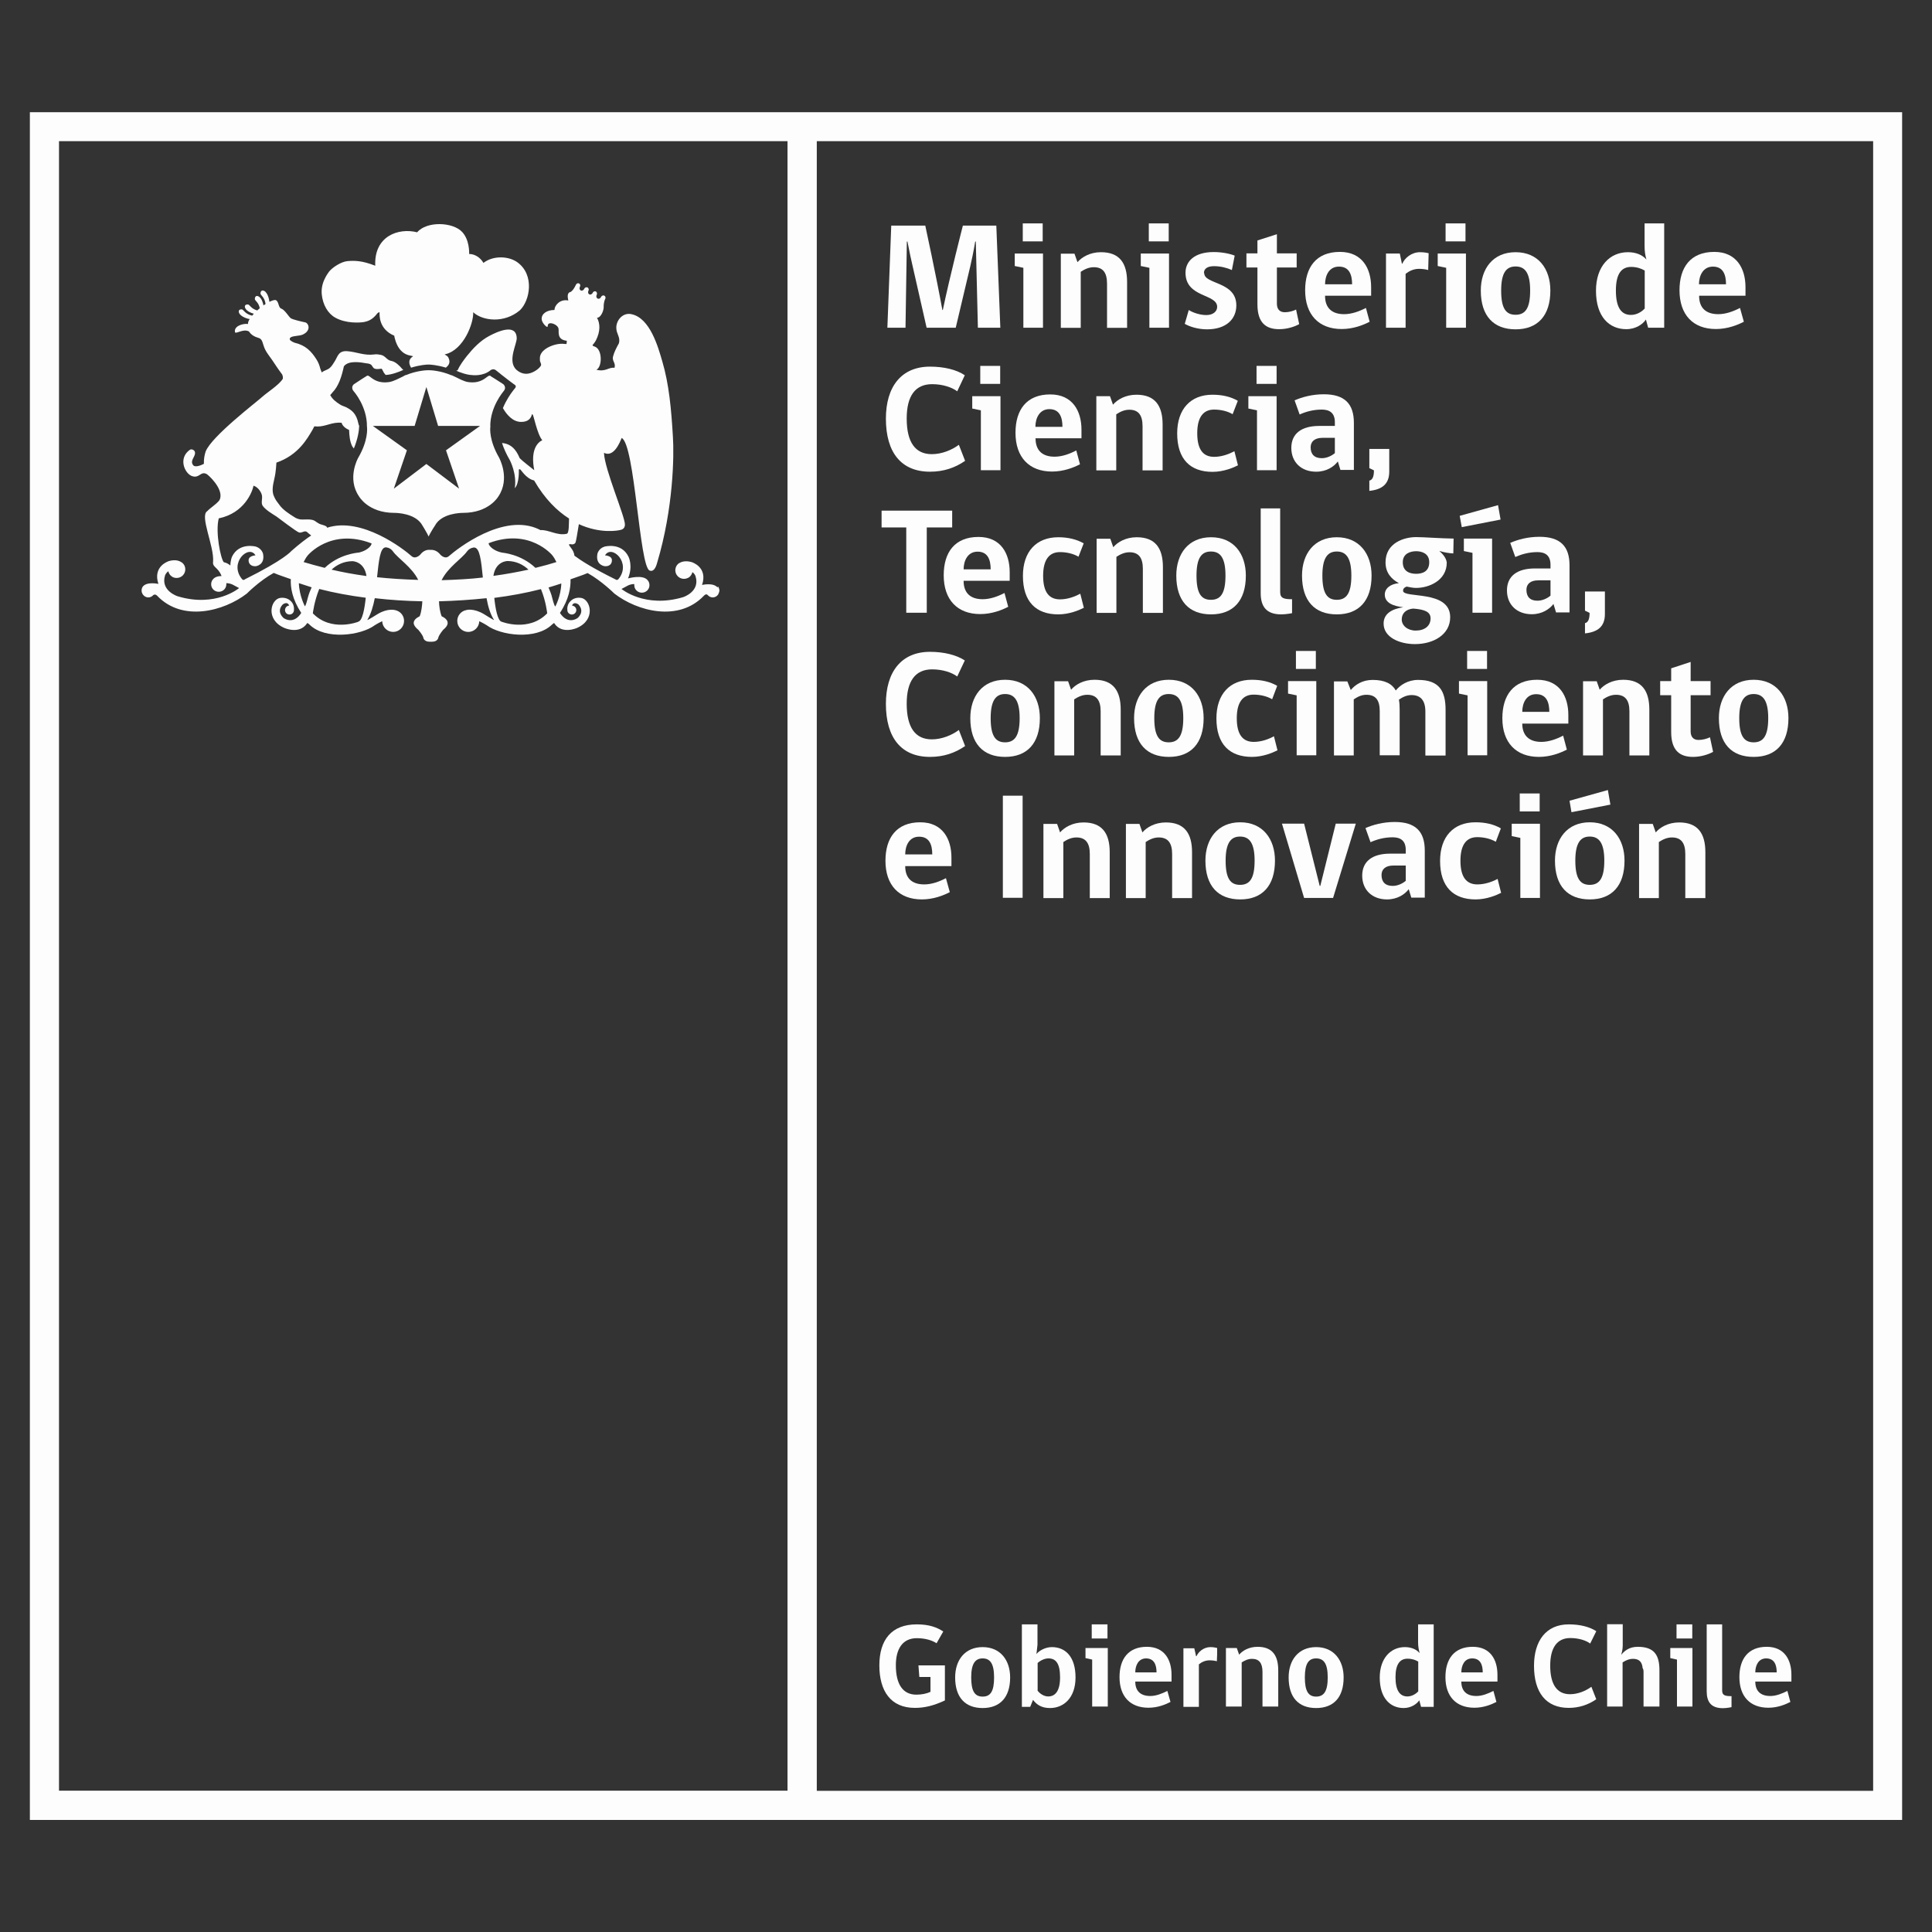 <svg xmlns="http://www.w3.org/2000/svg" xmlns:i="http://ns.adobe.com/AdobeIllustrator/10.0/" id="Capa_1" data-name="Capa 1" viewBox="0 0 130 130"><rect x="0" y="0" width="130" height="130" fill="#333333" stroke="none"/><defs><style>      .cls-1 {        fill: #fdfdfd;        stroke-width: 0px;      }    </style></defs><path class="cls-1" d="M63.58,114.42c-.73.34-1.34.5-2.02.5-1.63,0-2.39-1.14-2.39-2.86s.82-2.76,2.52-2.76c.83,0,1.36.2,1.78.48l-.45.79c-.31-.2-.77-.34-1.33-.34-.97,0-1.41.74-1.41,1.82,0,1.28.47,1.98,1.38,1.98.35,0,.7-.07.95-.19v-1h-.75l-.06-.78h1.78v2.37Z"></path><path class="cls-1" d="M67.97,112.87c0,1.34-.68,2.06-1.85,2.06s-1.85-.71-1.85-2.06c0-1.16.65-2.04,1.85-2.04s1.85.89,1.85,2.04M66.89,112.87c0-.95-.28-1.28-.77-1.28s-.77.34-.77,1.28.25,1.29.77,1.29.77-.34.77-1.29"></path><path class="cls-1" d="M69.73,111.31c.18-.24.61-.48,1.05-.48.92,0,1.59.66,1.59,2.04s-.8,2.06-1.72,2.06c-.56,0-.89-.22-1.14-.55l-.19.47h-.56v-5.55h1.05v1.37l-.07.63ZM69.81,113.75c.16.22.44.4.72.4.46,0,.8-.34.8-1.29s-.3-1.27-.78-1.27c-.26,0-.55.14-.73.31v1.84Z"></path><path class="cls-1" d="M73.49,114.84v-3.17l-.45-.1v-.68h1.5v3.94h-1.04ZM73.46,109.3h1.06v.95h-1.06v-.95Z"></path><path class="cls-1" d="M76.39,113.15c0,.63.35.97,1.01.97.41,0,.8-.17,1.15-.34l.21.74c-.33.17-.85.39-1.48.39-1.23,0-1.95-.76-1.95-2.06,0-1.21.58-2.04,1.84-2.04,1.19,0,1.66.88,1.66,1.88v.46h-2.44ZM77.12,111.59c-.52,0-.73.48-.73.94h1.43c0-.51-.16-.94-.71-.94"></path><path class="cls-1" d="M81.87,111.78c-.13-.04-.31-.06-.49-.06-.28,0-.53.12-.71.27v2.86h-1.04v-3.94h.73c.04.19.09.35.12.53h.03c.12-.28.47-.61.94-.61.21,0,.36.04.45.06,0,.3,0,.6-.02.89"></path><path class="cls-1" d="M84.95,114.84v-2.34c0-.6-.23-.88-.71-.88-.27,0-.5.12-.69.24v2.97h-1.06v-3.94h.73l.16.45c.22-.27.66-.53,1.24-.53,1,0,1.39.59,1.39,1.59v2.43h-1.07Z"></path><path class="cls-1" d="M90.41,112.87c0,1.34-.67,2.06-1.85,2.06s-1.85-.71-1.85-2.06c0-1.16.65-2.04,1.85-2.04s1.85.89,1.85,2.04M89.34,112.87c0-.95-.28-1.28-.78-1.28s-.76.34-.76,1.28.25,1.29.76,1.29.78-.34.78-1.29"></path><path class="cls-1" d="M95.52,111.21c-.06-.22-.1-.42-.1-.72v-1.19h1.05v5.55h-.85l-.12-.44c-.16.24-.54.52-1.05.52-.89,0-1.61-.65-1.61-2.05,0-1.3.74-2.05,1.69-2.05.43,0,.77.15.98.39M95.42,111.8c-.16-.1-.4-.19-.71-.19-.49,0-.81.34-.81,1.25s.31,1.29.8,1.29c.26,0,.53-.13.73-.34v-2.02Z"></path><path class="cls-1" d="M98.33,113.15c0,.63.35.97,1.01.97.41,0,.8-.17,1.15-.34l.2.74c-.33.17-.85.39-1.48.39-1.23,0-1.95-.76-1.95-2.06,0-1.21.58-2.04,1.84-2.04,1.19,0,1.66.88,1.66,1.88v.46h-2.44ZM99.06,111.59c-.53,0-.73.48-.73.94h1.44c0-.51-.16-.94-.71-.94"></path><path class="cls-1" d="M105.56,114.92c-1.53,0-2.34-1.03-2.34-2.83,0-1.67.8-2.79,2.34-2.79.74,0,1.4.16,1.85.46l-.41.83c-.28-.21-.77-.37-1.34-.37-.9,0-1.35.67-1.35,1.86,0,1.25.45,1.92,1.33,1.92.53,0,1.06-.22,1.44-.5l.33.84c-.54.37-1.15.58-1.86.58"></path><path class="cls-1" d="M108.14,114.84v-5.55h1.05v1.45c0,.28-.09.55-.1.61.22-.28.55-.54,1.11-.54,1.14,0,1.46.59,1.46,1.59v2.43h-1.07v-2.34c0-.11-.02-.19-.06-.24-.04-.44-.25-.63-.65-.63-.28,0-.51.12-.7.24v2.97h-1.05Z"></path><path class="cls-1" d="M112.84,114.84v-3.17l-.45-.1v-.68h1.49v3.94h-1.04ZM112.81,109.3h1.06v.95h-1.06v-.95Z"></path><path class="cls-1" d="M114.84,113.8v-4.5h1.04v4.45c0,.33.2.38.63.38v.74s-.31.07-.58.07c-.8,0-1.09-.43-1.09-1.13"></path><path class="cls-1" d="M118.11,113.15c0,.63.35.97,1.01.97.41,0,.8-.17,1.15-.34l.2.74c-.33.17-.85.39-1.48.39-1.23,0-1.95-.76-1.95-2.06,0-1.21.58-2.04,1.84-2.04,1.19,0,1.66.88,1.66,1.88v.46h-2.44ZM118.84,111.59c-.52,0-.73.48-.73.94h1.44c0-.51-.16-.94-.71-.94"></path><path class="cls-1" d="M126.03,7.55H2.01v112.95s0,1.96,0,1.96h125.98V7.55h-1.96ZM3.96,9.5h49.03v110.99H3.97V9.5ZM126.03,120.5H54.96V9.5h71.08v110.99Z"></path><path class="cls-1" d="M30.02,24.72c.11-.09.34-.29.15-.66-.09-.18-.33-.2-.22-.22,1.26-.29,1.93-2.12,1.89-2.83.64.59,2.09.76,3.14-.13.68-.65,1-2.37-.15-3.22-.59-.44-1.65-.48-2.3.03-.2-.35-.57-.6-.96-.6,0-.12.02-.95-.47-1.48-.63-.68-2.39-.74-3.03.02-1.27-.32-2.91.26-2.82,2.25-.89-.35-1.4-.35-1.87-.31-.44.04-1.03.44-1.24.71-.09.12-.2.29-.27.44-.15.29-.26.66-.22,1.08.07.71.41,1.3.92,1.58.71.39,1.6.34,1.92.29.25-.05.51-.14.78-.44.08-.09.15-.22.27-.22,0,.18-.07,1.13.99,1.58,0,.05.02.09.03.16.33,1.31,1.21,1.14,1.23,1.23-.39.24-.23.58-.13.76.59-.18,1.03-.21,1.17-.21s.58.03,1.18.21"></path><path class="cls-1" d="M32.99,28.67c0-1.31.88-2.32.89-2.34.1-.11.11-.21.1-.28-.02-.12-.11-.2-.13-.21-.25-.17-.82-.52-.82-.52l-.04-.04h-.05c-.06,0-.11.04-.19.1-.16.12-.45.35-.96.35-.09,0-.19-.01-.28-.02-.27-.03-.71-.27-.71-.27-.15-.08-.33-.15-.4-.19h-.03c-.73-.31-1.36-.34-1.53-.34s-.8.03-1.53.33h-.03s-.1.06-.18.1l-.44.21c-.15.07-.34.14-.49.16-.09.01-.19.02-.28.02-.51,0-.8-.23-.96-.35-.08-.06-.12-.1-.18-.1h-.05s-.03.02-.03.02c0,0-.58.36-.82.53-.04.02-.13.09-.15.22,0,.07,0,.17.1.28.04.04.9,1.04.89,2.36.02.15.09.94-.58,2.1-.04.06-.77,1.41.04,2.6,0,0,.61,1.12,2.38,1.12.15,0,1.45.02,1.9.86.02.04.23.37.31.53l.1.2.1-.2c.09-.16.29-.49.33-.54.44-.83,1.75-.85,1.89-.85,1.75,0,2.37-1.1,2.37-1.1.83-1.22.05-2.61.05-2.62-.67-1.16-.61-1.95-.58-2.12M32.3,28.66l-2.29,1.64.88,2.58-2.2-1.66-2.19,1.66.88-2.58-2.29-1.64h-.01,2.82l.79-2.62.79,2.62h2.82,0Z"></path><path class="cls-1" d="M48.28,39.53c-.29-.35-1.04-.17-1.04-.17.41-1.22-.71-1.54-.71-1.54-.4-.11-.67-.03-.84.08,0,0,0,0-.01,0,0,0,0,0,0,0-.03.02-.05.04-.08.07-.1.1-.16.25-.16.4,0,.32.26.58.58.58.12,0,.24-.04.34-.1.11-.08.2-.21.23-.35.16.1.21.27.21.27.33,1.04-.83,1.41-.83,1.41-2.57.77-4.15-.55-4.15-.55l.45-.24c.15-.07.3-.09.41-.09,0,.02,0,.05,0,.08,0,.28.23.5.51.5s.51-.22.51-.5c0-.21-.1-.31-.1-.31-.3-.45-1.34-.15-1.34-.15.35-.85.03-1.46.03-1.46-.48-.99-1.61-.68-1.61-.68-.4.12-.48.48-.48.48-.15.78.5.84.5.84.47.02.47-.35.47-.35.06-.36-.46-.38-.46-.38.44-.76,1.8.49.91,1.59-.1.11-.18.04-.18.04-1.6-.79-2.39-1.31-2.79-1.61-.04-.44-.42-.66-.35-.77.07-.03.29.09.42-.1.04-.07.15-.76.23-1.25,1.42.65,2.63.45,2.87.37.13-.05.22-.14.23-.33.02-.54-1.37-3.72-1.41-4.84.66.33,1.07-.7,1.19-1,.89.41,1.19,8.65,1.88,8.92.34.14.48-.42.51-.53,1.1-3.67,1.14-7.25,1.06-8.45-.11-1.88-.26-3.56-.72-5.11-.28-.96-.82-2.9-2.07-3.16-.59-.13-1.03.42-1.02.92,0,.42.3.63.17,1.05-.15.27-.31.57-.39.88-.08.31.2.43.1.76-.39-.06-.59.29-1.22.13.4-.19.41-1.35-.09-1.55-.07-.03-.16-.04-.17-.11,0,0,.16-.17.24-.34.29-.59.28-1.11.06-1.5.21.02.42-.36.45-.67h0s0-.02,0-.02h0c0-.08-.01-.35.11-.59.04-.08,0-.17-.07-.21-.07-.03-.17,0-.21.08-.12.26-.42.11-.29-.15.03-.08,0-.17-.07-.21-.07-.03-.16,0-.2.08-.12.25-.41.11-.29-.14.04-.08,0-.17-.07-.21-.07-.03-.17,0-.21.08-.12.26-.42.12-.29-.14.04-.08,0-.18-.07-.21-.07-.03-.16,0-.2.08-.13.27-.22.39-.35.49-.28.05-.21.37-.17.58-.52-.11-.92.29-.93.64h-.05c-.43.01-.84.23-.81.63.02.22.28.5.38.51.05-.02-.02-.24.2-.25.2-.01.51.16.55.35.05.22-.14.75.56.83,0,0,0,.11-.02.22-.25-.02-.32-.03-.56,0-.44.07-1.05.32-1.2.76-.03.07-.04.23-.03.34,0,.09.09.2.08.31,0,.05-.1.17-.14.2-.19.19-.53.38-.83.39-.34.02-.66-.2-.79-.38-.45-.6.13-1.63.12-2.02-.03-1.03-1.33-.42-1.84-.15-.61.32-1.1.84-1.51,1.35-.22.28-.48.63-.61.93-.02.05-.07.06-.12.06.26.12.73.29,1.09.3,0,0,.72.1,1.23-.33,0,0,.07-.06.18-.06.08,0,.14.03.2.08,0,0,.07.06.15.12.05.03.1.08.16.13.03.02.07.05.09.07.09.07.18.14.27.21.02.01.03.03.05.04.1.08.2.15.29.22.1.08.21.15.26.19h0s.04.04.05.08c0,.04-.02.09-.05.13,0,0-.06.06-.14.17-.17.22-.46.64-.68,1.17.24.42.65.93,1.23.93.47,0,.66-.23.73-.53,0,0,.04.04.04.04.05-.05.31,1.34.65,1.72-.32.15-.81.65-.54,2.02-.26-.21-.75-.58-.98-.81-.13-.29-.4-.96-1.19-1.02.11.34.28.73.53,1.16,0,.01.48.89.33,1.88.32-.34.27-1.25.27-1.25.01-.01.06-.03.07-.03.07,0,.39.63.96.76.73,1.26,1.56,2.06,2.35,2.56-.02.3.02,1.03-.17,1.03-.63.14-1.21-.29-1.76-.25-.04-.02-.09-.05-.09-.05-2.38-1.15-5.52,1.32-6.05,1.79-.28.26-.59-.09-.59-.09-.19-.24-.43-.34-.68-.32-.24-.03-.49.08-.67.32,0,0-.32.35-.6.09-.5-.45-3.34-2.66-5.67-1.9,0-.13-.32-.19-.4-.22-.19-.05-.35-.2-.46-.26-.26-.13-.66-.05-.95-.08-.11-.02-.27-.07-.37-.14-.37-.23-.8-.51-1.03-.84-.04-.06-.13-.18-.15-.2-.11-.15-.17-.26-.26-.49-.13-.46.07-.95.14-1.42.05-.34.04-.37.07-.73,1.48-.51,2.08-1.62,2.43-2.21.03-.05.12-.23.12-.23.07,0,.13,0,.21.01.59,0,.99-.32,1.63-.25,0,.04.09.31.5.48.02.43.05.77.21,1.1.04.06.08.11.11.15.28-.68.35-1.21.36-1.53-.02-.03-.04-.07-.05-.13-.14-.72-.47-.92-.79-1.1-.15-.08-.33-.11-.48-.22-.23-.15-.48-.33-.63-.62,0,0,.08-.07.15-.17.42-.43.62-1.07.77-1.76.32-.43,1.19-.26,1.53-.2.09,0,.24.04.3.09.09.07.11.22.25.27.14.05.29.01.46,0,.06.07.09.17.14.25,0,0,.05.08.13.17.41-.01.96-.23,1.19-.34-.03-.02-.05-.04-.07-.06-.19-.23-.46-.49-.72-.54-.33-.05-.4-.34-.71-.41-.08-.02-.35-.06-.45-.03-.69.09-1.18-.17-1.83-.22-.61-.04-.63.38-.86.72-.08.13-.18.29-.28.38-.17.17-.37.17-.57.33l-.1-.26c-.05-.21-.13-.43-.27-.64-.34-.53-.72-.93-1.46-1.1-.14-.06-.16-.07-.26-.14-.12-.09-.04-.2,0-.22.21-.12.57-.08.82-.19.59-.28.38-.78.15-.82-.3-.06-.84-.2-.94-.26-.15-.09-.39-.54-.63-.65-.26-.07-.17-.49-.41-.59-.1-.02-.26.04-.42.12-.01-.09-.08-.57-.34-.73-.2-.11-.27.07-.26.18,0,.1.29.25.34.7-.05.03-.09.05-.14.09-.04-.19-.12-.48-.32-.6-.2-.11-.27.06-.26.18,0,.1.26.22.33.61-.06.05-.12.1-.17.15-.4-.11-.51-.38-.61-.4-.11-.02-.29.03-.2.24.1.21.39.33.58.38-.04.04-.07.09-.11.13-.46-.1-.58-.39-.68-.42-.11-.02-.29.03-.2.24.13.29.66.41.71.41-.08.12-.12.24-.11.33-.35-.05-.99.15-.87.57.11.09.55-.26.93-.07.26.4.67.41.76.49.15.11.17.32.24.5.11.35.35.63.56.93.22.33.45.68.68.98.03.08.06.16.04.29-.26.42-1.05.91-1.38,1.21-.33.31-3.42,2.66-3.81,3.68-.08.23-.13.53-.12.83-.19.1-.6.27-.73.08-.24-.33.22-.58.12-.9-.05-.12-.23-.2-.34-.12-.77.55-.37,1.53.11,1.75.54.22.61-.35,1.03-.12.1.05,1.08.93.91,1.62,0,.03-.05.13-.07.16-.22.27-.57.47-.81.72-.51.32.48,2.36.4,3.39-.06.4.33.35.57.97-.24,0-.48.07-.6.25,0,0-.1.1-.1.31,0,.28.23.5.51.5s.51-.22.51-.5c0-.03,0-.06,0-.08.11,0,.25.02.41.09l.45.24s-1.57,1.33-4.14.55c0,0-1.17-.37-.84-1.41,0,0,.06-.17.22-.27.03.14.11.27.23.35.09.07.21.1.33.1.32,0,.58-.26.58-.58,0-.16-.06-.3-.16-.4-.03-.03-.05-.04-.08-.07,0,0,0,0,0,0,0,0-.01,0-.01,0-.17-.12-.44-.2-.84-.09,0,0-1.12.32-.72,1.54,0,0-.76-.17-1.04.17,0,0-.1.11-.09.29h0c0,.09.03.17.09.26.08.11.21.19.36.19.14,0,.26-.07.34-.16h0s.12-.1.26.05c1.7,1.78,4.49,1.04,6.03-.15,0,0,.85-.86,1.81-1.39.37.16.77.28,1.15.42-.03.55.09,1.34.7,2.27,0,0-.43.8-1.17.36,0,0-.54-.42-.08-.92,0,0,.31-.26.44.07-.15,0-.28.14-.28.3,0,.17.13.3.3.3.16,0,.29-.12.3-.28.01-.12.02-.43-.24-.65,0,0-.24-.25-.68-.19-.65.1-1.01,1.46.27,2.02,0,0,1,.46,1.52-.29,0,0,0-.11.19.08,1.06,1.03,3.44.73,4.38.03,0,0,.23-.15.5-.27.01.4.34.72.74.72s.73-.33.73-.74c0-.37-.26-.66-.61-.73-.02,0-.49-.14-1.17.27,0,0-.73.46-.69.39.24-.39.39-.91.5-1.46,1.03.12,2.1.19,3.2.21-.02.32-.06.71-.18,1.01,0,0-.39.16-.4.43,0,0-.04.2.31.48,0,0,.25.28.33.5,0,0,.02.3.43.3.03,0,.05,0,.08,0,.03,0,.06,0,.08,0,.41,0,.43-.3.43-.3.08-.22.32-.5.32-.5.35-.28.3-.48.3-.48,0-.27-.4-.43-.4-.43-.12-.3-.17-.69-.18-1.01,1.1-.03,2.16-.1,3.2-.21.1.56.25,1.07.5,1.46.05.07-.68-.39-.68-.39-.69-.41-1.17-.28-1.18-.27-.34.06-.61.36-.61.73,0,.41.33.74.74.74s.73-.33.74-.72c.26.12.5.27.5.27.94.7,3.31,1,4.38-.03.19-.19.18-.08.18-.08.52.75,1.52.29,1.52.29,1.28-.56.91-1.92.27-2.02-.44-.07-.68.19-.68.19-.26.22-.26.53-.24.65,0,.15.14.28.3.28s.3-.13.3-.3c0-.16-.13-.29-.29-.3.13-.32.44-.07.44-.07.46.51-.08.92-.08.92-.73.44-1.17-.36-1.17-.36.61-.92.73-1.71.71-2.26.38-.14.78-.26,1.15-.42.95.53,1.8,1.38,1.8,1.38,1.54,1.19,4.32,1.93,6.02.15.14-.15.23-.09.26-.05,0,0,0,0,0,0,.09.1.21.16.34.16.15,0,.28-.08.36-.19.05-.09.07-.17.09-.25h0c0-.19-.1-.3-.1-.3M16.46,39s-.09.07-.18-.04c-.9-1.1.48-2.35.91-1.59,0,0-.51.02-.46.38,0,0,.01.37.48.35,0,0,.64-.07.49-.84,0,0-.08-.35-.48-.48,0,0-1.13-.31-1.61.68,0,0-.1.23-.11.59-.13-.11-.28-.19-.44-.22-.21-.22-.58-2.03-.34-2.95,1.73-.36,2.26-1.79,2.34-2.2.35.11.56.52.57.69.03.23-.08.48.05.67.2.28.65.54.93.72.09.06,1.36,1.04,1.52,1.07.18.04.29-.1.45-.07.06.01.1.06.14.09,0,0,.09.09.22.18-.33.22-.76.54-1.34,1.05,0,0-.44.57-3.14,1.91M20.71,40.23s-.11.47-.19.57c0,0-.38-.68-.41-1.56.29.09.57.19.86.28-.1.22-.19.44-.26.71M24.1,41.84s-1.81.71-3.05-.57c0,0,.09-.8.43-1.64,1,.26,2.05.45,3.13.59-.07.69-.22,1.57-.51,1.61M22.31,38.33c.36-.33.81-.56,1.4-.57,0,0,.8,0,.95,1-.88-.12-1.67-.27-2.35-.43M24.12,37.18c-.1.02-1.29.1-2.27,1.03-.54-.14-1.03-.27-1.42-.39.08-.15.16-.31.28-.45,0,0,1.53-1.86,4.28-.81.06.02-.12.46-.88.63M25.37,38.85c.12-1.1.2-2.02.59-2.02,0,0,.29,0,.48.27.34.48,1.27,1.05,1.7,1.92-.99-.03-1.93-.09-2.77-.18M29.72,39.03c.43-.87,1.36-1.44,1.7-1.92.2-.27.48-.27.48-.27.39,0,.48.92.59,2.02-.84.1-1.78.15-2.78.18M32.88,36.55c2.75-1.05,4.28.81,4.28.81.12.15.2.3.28.46-.38.12-.87.26-1.41.39-.99-.93-2.17-1.01-2.27-1.03-.75-.17-.93-.61-.87-.63M34.16,37.75c.58.01,1.04.24,1.4.58-.68.15-1.48.3-2.36.42.15-1.01.96-1,.96-1M33.77,41.84c-.29-.04-.44-.93-.51-1.61,1.09-.14,2.13-.33,3.14-.59.34.83.42,1.63.42,1.63-1.24,1.28-3.05.57-3.05.57M37.36,40.81c-.09-.1-.2-.57-.2-.57-.06-.27-.16-.49-.25-.71.29-.08.57-.18.86-.27-.03.88-.41,1.56-.41,1.56"></path><path class="cls-1" d="M65.8,22.05l-.14-5.8h-.04c-.12.73-.24,1.26-.33,1.66l-.98,4.14h-1.96l-.94-4.14c-.09-.39-.21-.92-.35-1.66h-.04l-.09,5.8h-1.22l.26-6.87h2.29s.75,3.46,1.15,5.68h.03c.46-2.21,1.35-5.68,1.35-5.68h2.25l.27,6.87h-1.51Z"></path><path class="cls-1" d="M68.86,22.05v-4.03l-.58-.12v-.84h1.9v4.99h-1.32ZM68.82,15.03h1.34v1.21h-1.34v-1.21Z"></path><path class="cls-1" d="M74.49,22.05v-2.96c0-.75-.28-1.11-.89-1.11-.35,0-.64.15-.88.31v3.77h-1.34v-4.99h.92l.2.57c.29-.33.83-.67,1.58-.67,1.26,0,1.76.74,1.76,2.01v3.08h-1.36Z"></path><path class="cls-1" d="M77.34,22.05v-4.03l-.58-.12v-.84h1.9v4.99h-1.32ZM77.3,15.03h1.34v1.21h-1.34v-1.21Z"></path><path class="cls-1" d="M81.03,18.38c0,.77,2.16.54,2.16,2.17,0,.91-.67,1.61-1.97,1.61-.6,0-1.16-.17-1.5-.37l.27-.93c.24.16.73.34,1.18.34s.73-.24.73-.55c0-.9-2.13-.6-2.13-2.3,0-.73.56-1.39,1.9-1.39.52,0,1.06.1,1.41.24l-.19.97c-.33-.15-.76-.26-1.2-.26s-.68.17-.68.46"></path><path class="cls-1" d="M86.07,22.15c-.88,0-1.46-.42-1.46-1.67v-2.48h-.74v-.95h.74v-.87l1.31-.42v1.29h1.33v.95h-1.33v2.44c0,.34.17.57.53.57.28,0,.56-.08.76-.18l.21.98c-.3.17-.81.34-1.34.34"></path><path class="cls-1" d="M89.16,19.91c0,.8.45,1.23,1.28,1.23.51,0,1.03-.19,1.47-.42l.25.93c-.42.22-1.1.49-1.88.49-1.54,0-2.46-.96-2.46-2.61,0-1.54.74-2.58,2.34-2.58,1.5,0,2.1,1.12,2.1,2.37v.58h-3.1ZM90.09,17.94c-.66,0-.93.6-.93,1.19h1.82c0-.64-.19-1.19-.88-1.19"></path><path class="cls-1" d="M96.1,18.17c-.16-.05-.4-.08-.62-.08-.36,0-.67.15-.9.34v3.62h-1.32v-4.99h.93l.14.68h.03c.15-.36.6-.77,1.19-.77.27,0,.47.04.58.07l-.03,1.13Z"></path><path class="cls-1" d="M97.31,22.05v-4.03l-.57-.12v-.84h1.9v4.99h-1.33ZM97.27,15.03h1.34v1.21h-1.34v-1.21Z"></path><path class="cls-1" d="M104.32,19.55c0,1.7-.86,2.61-2.34,2.61s-2.34-.9-2.34-2.61c0-1.46.81-2.58,2.34-2.58s2.34,1.12,2.34,2.58M102.96,19.55c0-1.2-.35-1.62-.98-1.62s-.97.43-.97,1.62.31,1.63.97,1.63.98-.44.98-1.63"></path><path class="cls-1" d="M110.78,17.45c-.08-.29-.12-.54-.12-.91v-1.51h1.32v7.02h-1.08l-.15-.55c-.2.31-.68.65-1.32.65-1.13,0-2.04-.81-2.04-2.59,0-1.65.93-2.59,2.15-2.59.54,0,.97.18,1.24.49M110.66,18.2c-.2-.12-.52-.24-.9-.24-.63,0-1.03.42-1.03,1.59s.38,1.64,1.01,1.64c.34,0,.68-.16.93-.43v-2.56Z"></path><path class="cls-1" d="M114.33,19.91c0,.8.45,1.23,1.29,1.23.51,0,1.02-.19,1.46-.42l.26.93c-.42.22-1.1.49-1.88.49-1.54,0-2.45-.96-2.45-2.61,0-1.54.74-2.58,2.34-2.58,1.5,0,2.1,1.12,2.1,2.37v.58h-3.11ZM115.26,17.94c-.66,0-.94.6-.94,1.19h1.82c0-.64-.19-1.19-.88-1.19"></path><path class="cls-1" d="M62.58,31.74c-1.93,0-2.97-1.28-2.97-3.57,0-2.14,1.03-3.5,2.97-3.5.93,0,1.78.2,2.34.58l-.51,1.08c-.36-.27-.98-.48-1.69-.48-1.14,0-1.71.8-1.71,2.31,0,1.59.57,2.4,1.69,2.4.67,0,1.35-.28,1.82-.63l.42,1.08c-.68.47-1.45.73-2.36.73"></path><path class="cls-1" d="M66,31.64v-4.03l-.58-.12v-.83h1.9v4.98h-1.32ZM65.96,24.62h1.34v1.21h-1.34v-1.21Z"></path><path class="cls-1" d="M69.68,29.5c0,.8.45,1.23,1.28,1.23.51,0,1.02-.19,1.46-.42l.25.93c-.42.22-1.1.49-1.88.49-1.54,0-2.46-.96-2.46-2.61,0-1.54.74-2.58,2.34-2.58,1.5,0,2.1,1.12,2.1,2.37v.58h-3.11ZM70.61,27.53c-.66,0-.94.6-.94,1.19h1.82c0-.64-.19-1.19-.88-1.19"></path><path class="cls-1" d="M76.88,31.64v-2.96c0-.75-.28-1.11-.89-1.11-.35,0-.64.15-.88.31v3.77h-1.34v-4.99h.92l.2.57c.29-.34.84-.67,1.58-.67,1.26,0,1.76.75,1.76,2.01v3.08h-1.36Z"></path><path class="cls-1" d="M83.3,31.31c-.29.15-.96.44-1.71.44-1.49,0-2.38-.84-2.38-2.59,0-1.63.9-2.6,2.37-2.6.66,0,1.23.13,1.71.41l-.35.9c-.35-.21-.81-.31-1.25-.31-.69,0-1.13.47-1.13,1.59s.41,1.59,1.14,1.59c.52,0,1.03-.2,1.36-.38l.24.95Z"></path><path class="cls-1" d="M84.58,31.64v-4.03l-.58-.12v-.83h1.9v4.98h-1.33ZM84.55,24.62h1.35v1.21h-1.35v-1.21Z"></path><path class="cls-1" d="M90.2,31.64l-.18-.59c-.26.35-.76.69-1.46.69-1,0-1.67-.64-1.67-1.6s.68-1.48,1.88-1.48h1.05v-.25c0-.64-.37-.85-.88-.85-.59,0-1.09.15-1.49.33l-.34-.95c.5-.22,1.18-.41,1.97-.41,1.41,0,2.02.65,2.02,1.93v3.16h-.9ZM89.82,29.46h-.82c-.55,0-.81.26-.81.64,0,.46.25.73.75.73.32,0,.64-.14.88-.34v-1.04Z"></path><path class="cls-1" d="M92.14,30.21h1.34v1.52c0,.85-.49,1.21-1.34,1.3v-.69c.18-.04.31-.21.31-.69l-.31-.15v-1.28Z"></path><polygon class="cls-1" points="62.36 35.49 62.36 41.23 60.98 41.23 60.98 35.49 59.32 35.49 59.32 34.36 64.07 34.36 64.07 35.49 62.36 35.49"></polygon><path class="cls-1" d="M64.84,39.09c0,.8.45,1.23,1.28,1.23.51,0,1.03-.19,1.47-.42l.25.93c-.42.22-1.1.49-1.88.49-1.54,0-2.46-.96-2.46-2.61,0-1.54.74-2.58,2.34-2.58,1.51,0,2.1,1.12,2.1,2.37v.58h-3.11ZM65.78,37.12c-.66,0-.94.6-.94,1.19h1.82c0-.64-.19-1.19-.88-1.19"></path><path class="cls-1" d="M72.92,40.9c-.29.15-.96.44-1.71.44-1.49,0-2.38-.84-2.38-2.59,0-1.63.9-2.6,2.38-2.6.66,0,1.23.14,1.71.41l-.35.9c-.36-.21-.81-.31-1.25-.31-.69,0-1.13.47-1.13,1.59s.41,1.59,1.14,1.59c.52,0,1.03-.2,1.36-.38l.24.95Z"></path><path class="cls-1" d="M76.9,41.23v-2.96c0-.75-.29-1.11-.9-1.11-.34,0-.64.15-.88.31v3.77h-1.33v-4.99h.92l.2.57c.29-.34.83-.67,1.58-.67,1.26,0,1.76.75,1.76,2.01v3.08h-1.36Z"></path><path class="cls-1" d="M83.83,38.73c0,1.7-.86,2.61-2.34,2.61s-2.34-.9-2.34-2.61c0-1.46.81-2.58,2.34-2.58s2.34,1.12,2.34,2.58M82.46,38.73c0-1.2-.35-1.62-.98-1.62s-.97.43-.97,1.62.31,1.63.97,1.63.98-.44.98-1.63"></path><path class="cls-1" d="M84.83,39.91v-5.7h1.31v5.63c0,.42.26.48.8.48v.94s-.39.08-.73.08c-1.01,0-1.38-.54-1.38-1.43"></path><path class="cls-1" d="M92.29,38.73c0,1.7-.86,2.61-2.34,2.61s-2.34-.9-2.34-2.61c0-1.46.82-2.58,2.34-2.58s2.34,1.12,2.34,2.58M90.93,38.73c0-1.2-.36-1.62-.98-1.62s-.97.43-.97,1.62.32,1.63.97,1.63.98-.44.98-1.63"></path><path class="cls-1" d="M97.81,36.25l-.02.99c-.24-.01-.6-.06-.94-.17.22.2.46.46.5.78,0,1.22-1.21,1.71-2.06,1.71-.19,0-.42-.04-.64-.09-.15.05-.24.14-.24.28,0,.54,3.17-.09,3.17,1.78,0,1.17-1.12,1.81-2.37,1.81-1.05,0-2.11-.46-2.11-1.38,0-.64.51-.98,1.32-1.1-.62-.07-1.24-.27-1.24-.85,0-.42.38-.72.95-.77-.5-.27-.9-.69-.9-1.4,0-1.32,1.26-1.7,2.06-1.7.54,0,1.66.09,2.53.1M95.09,40.95c-.47.04-.77.31-.77.73s.4.75.94.75c.6,0,1-.31,1-.82,0-.44-.39-.6-1.17-.66M96.17,37.83c0-.59-.5-.74-.88-.74s-.9.15-.9.74c0,.63.48.78.9.78s.88-.15.88-.78"></path><path class="cls-1" d="M98.36,35.47l-.14-.76,2.58-.72.17.97-2.61.51ZM99.08,41.23v-4.03l-.58-.12v-.84h1.9v4.99h-1.33Z"></path><path class="cls-1" d="M104.71,41.23l-.18-.59c-.26.34-.76.69-1.46.69-1,0-1.67-.64-1.67-1.6s.68-1.48,1.88-1.48h1.05v-.25c0-.64-.37-.85-.88-.85-.59,0-1.08.15-1.49.33l-.34-.95c.5-.22,1.18-.41,1.97-.41,1.41,0,2.02.65,2.02,1.92v3.17h-.91ZM104.33,39.05h-.82c-.55,0-.8.26-.8.64,0,.46.24.73.74.73.32,0,.64-.14.88-.34v-1.04Z"></path><path class="cls-1" d="M106.65,39.8h1.34v1.52c0,.85-.49,1.21-1.34,1.3v-.69c.18-.04.31-.21.31-.69l-.31-.15v-1.28Z"></path><path class="cls-1" d="M62.58,50.93c-1.93,0-2.97-1.28-2.97-3.57,0-2.14,1.03-3.5,2.97-3.5.93,0,1.78.21,2.34.58l-.51,1.08c-.36-.27-.98-.48-1.69-.48-1.14,0-1.71.8-1.71,2.31,0,1.59.57,2.4,1.69,2.4.67,0,1.35-.28,1.82-.63l.42,1.08c-.68.47-1.45.73-2.36.73"></path><path class="cls-1" d="M69.97,48.32c0,1.7-.86,2.61-2.34,2.61s-2.34-.9-2.34-2.61c0-1.46.81-2.58,2.34-2.58s2.34,1.12,2.34,2.58M68.61,48.32c0-1.2-.36-1.62-.98-1.62s-.97.43-.97,1.62.32,1.63.97,1.63.98-.44.98-1.63"></path><path class="cls-1" d="M74.06,50.82v-2.96c0-.75-.29-1.11-.9-1.11-.34,0-.64.15-.88.31v3.77h-1.33v-4.99h.92l.2.57c.29-.34.83-.67,1.58-.67,1.26,0,1.76.75,1.76,2.01v3.08h-1.36Z"></path><path class="cls-1" d="M80.99,48.32c0,1.7-.86,2.61-2.34,2.61s-2.34-.9-2.34-2.61c0-1.46.81-2.58,2.34-2.58s2.34,1.12,2.34,2.58M79.62,48.32c0-1.2-.35-1.62-.98-1.62s-.97.43-.97,1.62.32,1.63.97,1.63.98-.44.98-1.63"></path><path class="cls-1" d="M85.95,50.49c-.29.15-.96.44-1.71.44-1.49,0-2.39-.84-2.39-2.59,0-1.63.9-2.6,2.38-2.6.66,0,1.23.13,1.71.41l-.34.9c-.36-.21-.81-.31-1.25-.31-.69,0-1.13.47-1.13,1.59s.42,1.59,1.14,1.59c.52,0,1.03-.19,1.36-.38l.24.95Z"></path><path class="cls-1" d="M87.25,50.82v-4.03l-.58-.12v-.84h1.9v4.99h-1.32ZM87.2,43.8h1.34v1.21h-1.34v-1.21Z"></path><path class="cls-1" d="M94.18,47.74v3.08h-1.34v-2.96c0-.75-.27-1.11-.9-1.11-.34,0-.61.15-.85.31v3.77h-1.33v-4.98h.9l.23.58c.29-.35.78-.68,1.47-.68.81,0,1.3.25,1.56.71.29-.36.81-.71,1.5-.71,1.43,0,1.85.75,1.85,2.01v3.08h-1.36v-2.96c0-.75-.32-1.11-.93-1.11-.33,0-.62.15-.85.31.04.21.05.44.05.68"></path><path class="cls-1" d="M98.75,50.82v-4.03l-.58-.12v-.84h1.9v4.99h-1.33ZM98.72,43.8h1.34v1.21h-1.34v-1.21Z"></path><path class="cls-1" d="M102.43,48.69c0,.79.45,1.23,1.28,1.23.51,0,1.03-.19,1.47-.42l.25.94c-.42.22-1.1.49-1.88.49-1.54,0-2.46-.96-2.46-2.6,0-1.54.74-2.59,2.34-2.59,1.51,0,2.1,1.12,2.1,2.37v.58h-3.1ZM103.36,46.71c-.66,0-.93.6-.93,1.19h1.82c0-.64-.19-1.19-.88-1.19"></path><path class="cls-1" d="M109.64,50.82v-2.96c0-.75-.29-1.11-.9-1.11-.35,0-.64.15-.88.31v3.77h-1.34v-4.99h.92l.2.57c.29-.34.84-.67,1.58-.67,1.26,0,1.76.75,1.76,2.01v3.08h-1.35Z"></path><path class="cls-1" d="M113.92,50.93c-.88,0-1.47-.42-1.47-1.67v-2.48h-.74v-.95h.74v-.86l1.31-.43v1.29h1.34v.95h-1.34v2.44c0,.34.17.57.53.57.28,0,.56-.08.77-.18l.21.98c-.3.17-.82.34-1.34.34"></path><path class="cls-1" d="M120.34,48.32c0,1.7-.85,2.61-2.34,2.61s-2.34-.9-2.34-2.61c0-1.46.82-2.58,2.34-2.58s2.34,1.12,2.34,2.58M118.98,48.32c0-1.2-.36-1.62-.98-1.62s-.97.43-.97,1.62.32,1.63.97,1.63.98-.44.98-1.63"></path><path class="cls-1" d="M60.91,58.28c0,.8.44,1.23,1.28,1.23.51,0,1.02-.19,1.46-.42l.26.94c-.42.22-1.1.49-1.88.49-1.54,0-2.45-.96-2.45-2.6,0-1.54.74-2.59,2.34-2.59,1.5,0,2.1,1.12,2.1,2.37v.58h-3.1ZM61.84,56.3c-.66,0-.93.6-.93,1.19h1.82c0-.64-.19-1.19-.88-1.19"></path><rect class="cls-1" x="67.48" y="53.54" width="1.33" height="6.87"></rect><path class="cls-1" d="M73.33,60.42v-2.96c0-.75-.29-1.11-.9-1.11-.35,0-.64.15-.88.31v3.77h-1.34v-4.99h.92l.2.57c.29-.34.84-.67,1.58-.67,1.26,0,1.76.75,1.76,2v3.09h-1.36Z"></path><path class="cls-1" d="M78.87,60.42v-2.96c0-.75-.29-1.11-.9-1.11-.35,0-.64.15-.88.31v3.77h-1.33v-4.99h.91l.2.57c.29-.34.84-.67,1.58-.67,1.26,0,1.76.75,1.76,2v3.09h-1.36Z"></path><path class="cls-1" d="M85.79,57.91c0,1.7-.86,2.61-2.34,2.61s-2.34-.9-2.34-2.61c0-1.46.82-2.58,2.34-2.58s2.34,1.12,2.34,2.58M84.42,57.91c0-1.2-.36-1.62-.98-1.62s-.97.43-.97,1.62.31,1.63.97,1.63.98-.44.98-1.63"></path><polygon class="cls-1" points="89.7 60.42 87.75 60.42 86.26 55.42 87.75 55.42 88.8 59.61 88.84 59.61 89.88 55.42 91.23 55.42 89.7 60.42"></polygon><path class="cls-1" d="M94.97,60.42l-.18-.59c-.25.34-.76.69-1.46.69-1,0-1.67-.64-1.67-1.6s.68-1.48,1.88-1.48h1.05v-.25c0-.64-.37-.85-.88-.85-.59,0-1.09.15-1.49.33l-.34-.95c.5-.22,1.18-.41,1.97-.41,1.41,0,2.02.65,2.02,1.92v3.17h-.91ZM94.59,58.24h-.83c-.55,0-.8.26-.8.64,0,.46.25.73.75.73.32,0,.64-.14.88-.34v-1.04Z"></path><path class="cls-1" d="M101,60.08c-.29.15-.96.44-1.71.44-1.49,0-2.39-.84-2.39-2.59,0-1.63.9-2.6,2.38-2.6.66,0,1.23.13,1.71.41l-.34.9c-.36-.21-.82-.31-1.25-.31-.7,0-1.13.47-1.13,1.59s.42,1.59,1.14,1.59c.52,0,1.03-.19,1.36-.37l.24.95Z"></path><path class="cls-1" d="M102.3,60.41v-4.03l-.58-.12v-.83h1.9v4.99h-1.32ZM102.26,53.39h1.34v1.21h-1.34v-1.21Z"></path><path class="cls-1" d="M109.31,57.91c0,1.7-.86,2.61-2.34,2.61s-2.34-.9-2.34-2.61c0-1.46.82-2.58,2.34-2.58s2.34,1.12,2.34,2.58M105.74,54.65l-.13-.77,2.58-.72.17.98-2.61.51ZM107.95,57.91c0-1.2-.36-1.62-.98-1.62s-.97.43-.97,1.62.32,1.63.97,1.63.98-.44.98-1.63"></path><path class="cls-1" d="M113.4,60.42v-2.96c0-.75-.29-1.11-.9-1.11-.34,0-.64.15-.88.31v3.77h-1.33v-4.99h.92l.2.57c.29-.34.83-.67,1.58-.67,1.26,0,1.76.75,1.76,2v3.09h-1.36Z"></path></svg>